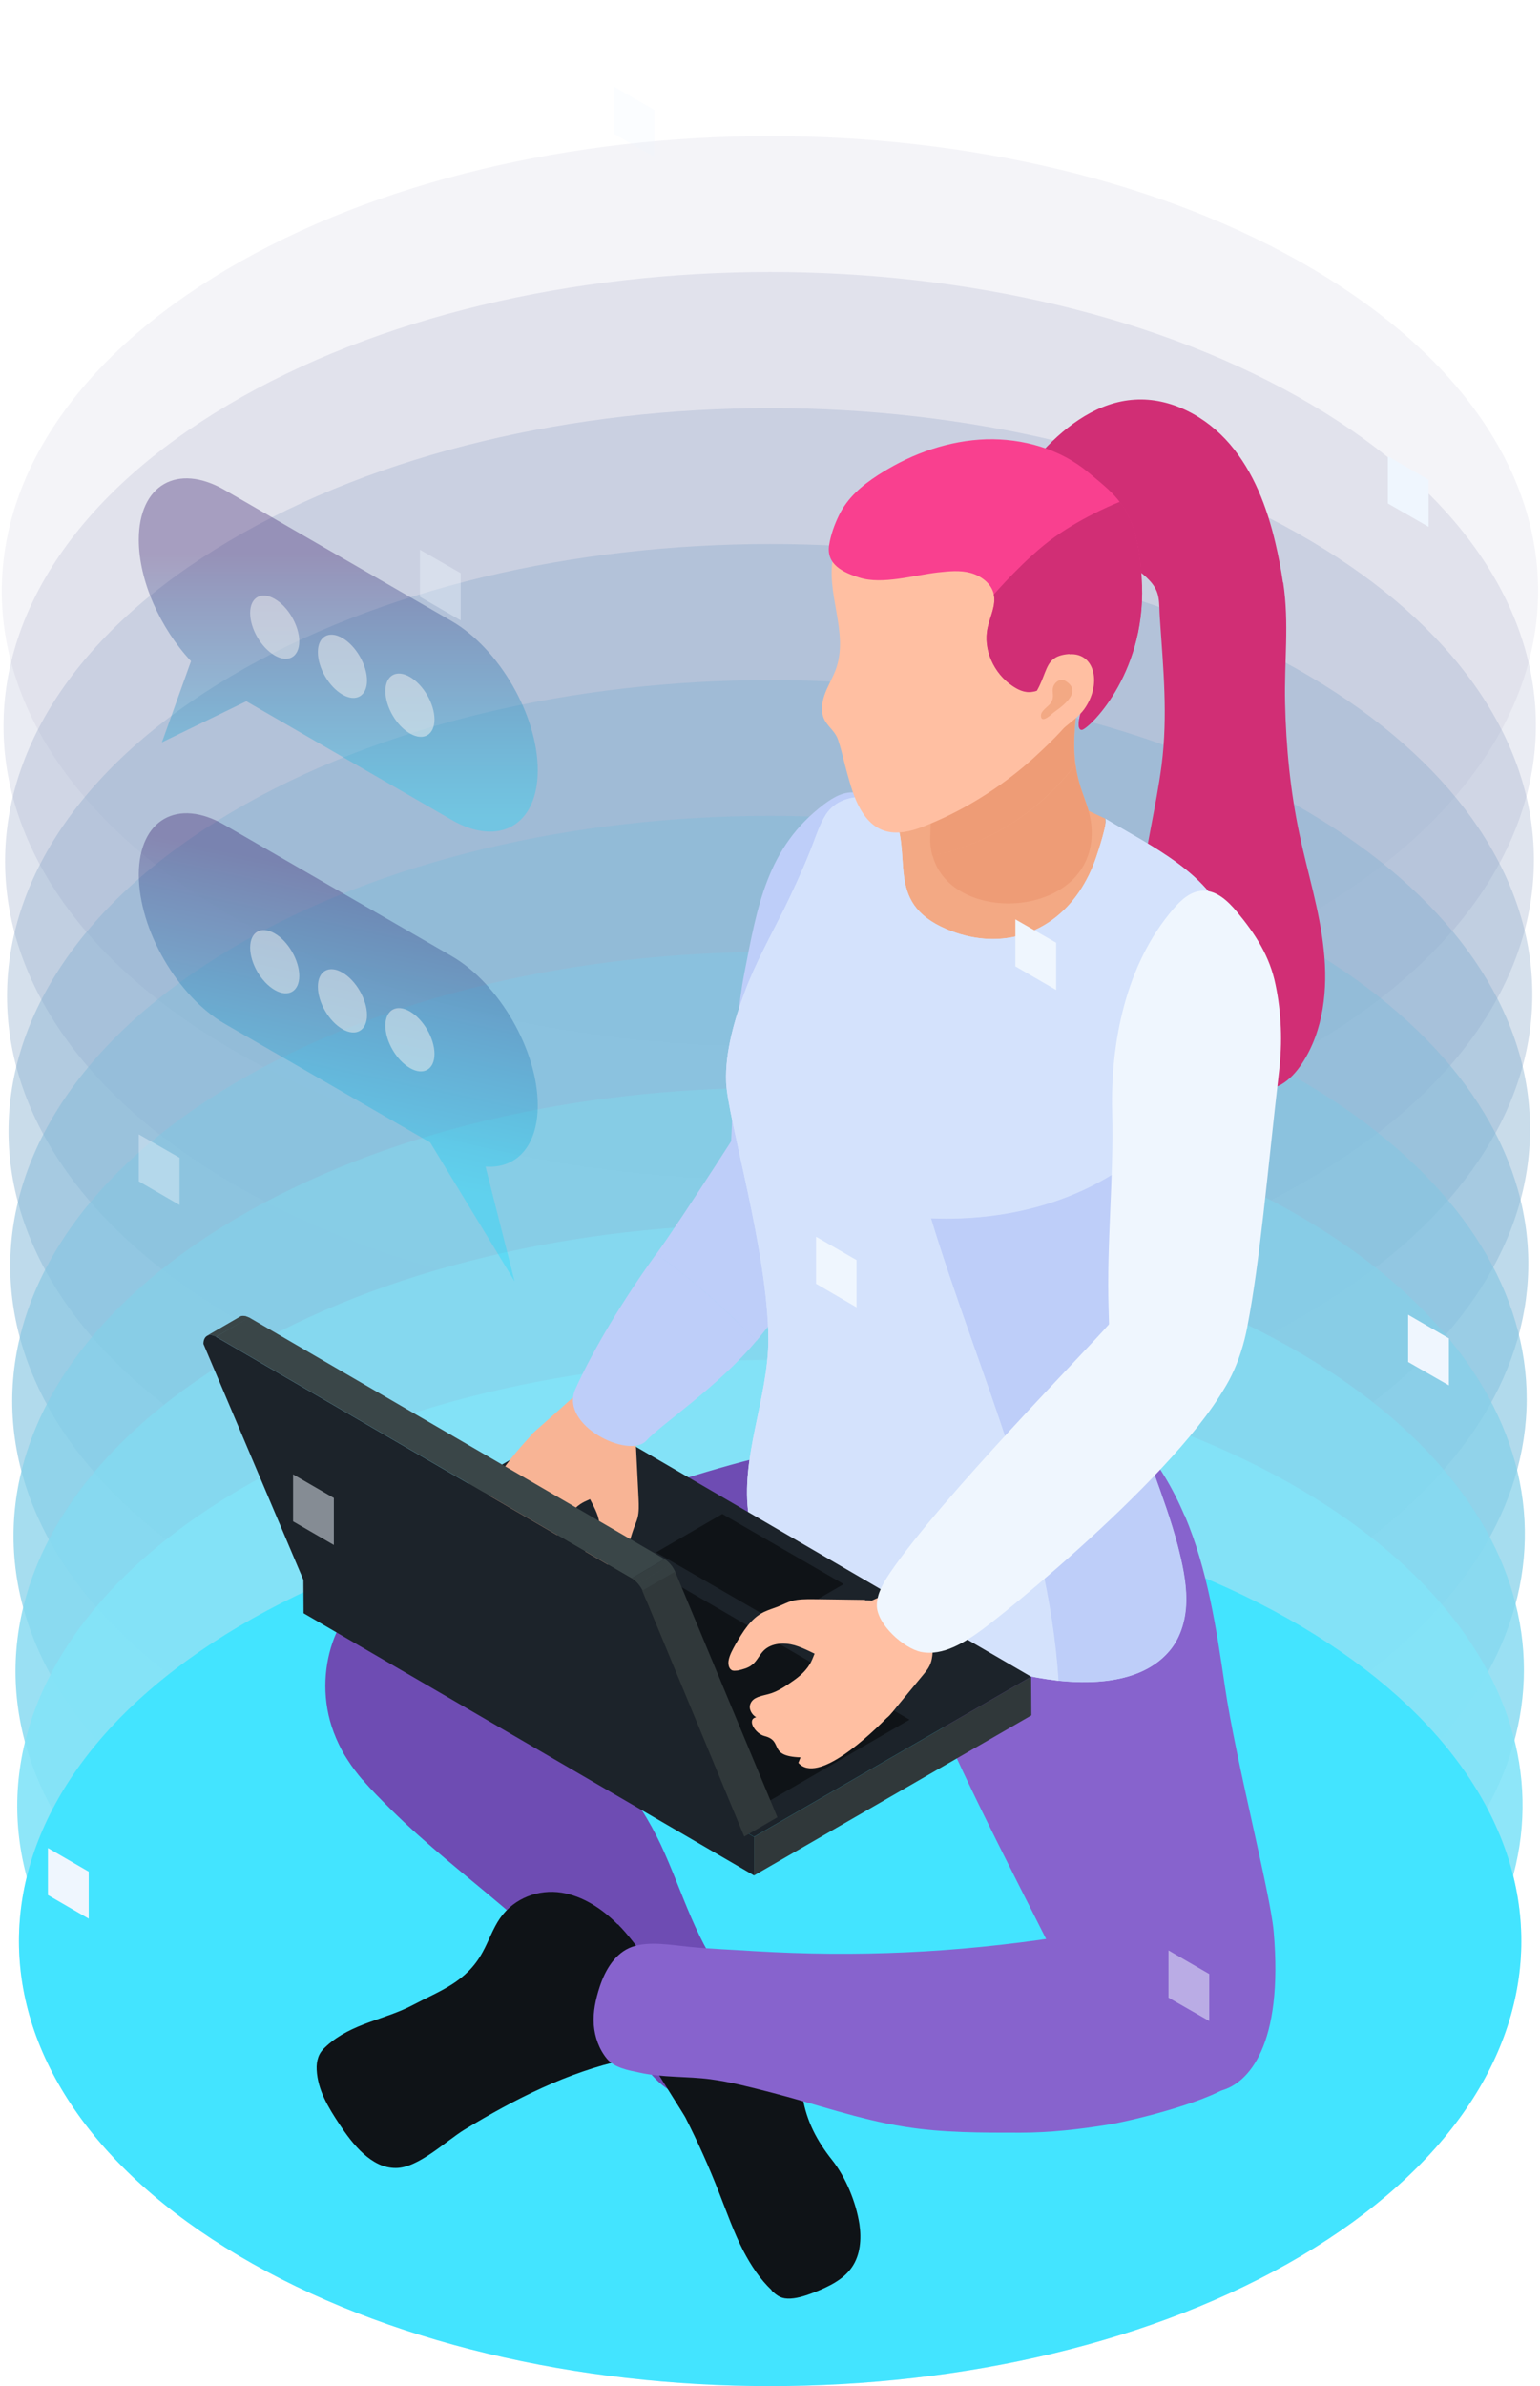 <?xml version="1.0" encoding="UTF-8"?>
<svg xmlns="http://www.w3.org/2000/svg" xmlns:xlink="http://www.w3.org/1999/xlink" viewBox="0 0 64.58 100">
  <defs>
    <style>
      .cls-1 {
        fill: #6e4cb3;
      }

      .cls-2 {
        fill: #ee9c76;
      }

      .cls-3 {
        clip-path: url(#clippath-4);
      }

      .cls-4, .cls-5 {
        mix-blend-mode: screen;
      }

      .cls-4, .cls-6, .cls-7, .cls-8 {
        opacity: .5;
      }

      .cls-9 {
        fill: #0f1317;
      }

      .cls-10 {
        fill: #07c8f0;
        opacity: .91;
      }

      .cls-11 {
        fill: #1178b4;
        opacity: .55;
      }

      .cls-12 {
        fill: #f9408f;
      }

      .cls-13 {
        fill: url(#linear-gradient-2);
      }

      .cls-13, .cls-14 {
        opacity: .3;
      }

      .cls-15 {
        fill: #d4e2fc;
      }

      .cls-16 {
        fill: #165195;
        opacity: .36;
      }

      .cls-17 {
        fill: #1c232a;
      }

      .cls-18 {
        fill: #0ab4e1;
        opacity: .82;
      }

      .cls-19 {
        fill: #becef9;
      }

      .cls-20 {
        opacity: .4;
      }

      .cls-20, .cls-21, .cls-22, .cls-7 {
        fill: #eff6fe;
      }

      .cls-23 {
        clip-path: url(#clippath-1);
      }

      .cls-24 {
        fill: #8763cd;
      }

      .cls-25 {
        fill: #1365a4;
        opacity: .45;
      }

      .cls-26 {
        isolation: isolate;
      }

      .cls-27 {
        fill: #30383a;
      }

      .cls-28 {
        fill: #183d86;
        opacity: .27;
      }

      .cls-29 {
        fill: #f1f1f1;
      }

      .cls-30 {
        fill: #f3a984;
      }

      .cls-31 {
        fill: #0ca0d2;
        opacity: .73;
      }

      .cls-32 {
        fill: #1f0159;
        opacity: 0;
      }

      .cls-6, .cls-33 {
        fill: #05dcff;
      }

      .cls-34 {
        mix-blend-mode: overlay;
      }

      .cls-35 {
        fill: #d12e75;
      }

      .cls-36 {
        fill: #f8b495;
      }

      .cls-37 {
        fill: #1a2977;
        opacity: .18;
      }

      .cls-22 {
        opacity: .2;
      }

      .cls-14 {
        fill: url(#linear-gradient);
      }

      .cls-38 {
        fill: #1d1568;
        opacity: .09;
      }

      .cls-39 {
        fill: #ffbfa2;
      }

      .cls-40 {
        fill: #0e8cc3;
        opacity: .64;
      }

      .cls-41 {
        fill: #3a4648;
      }

      .cls-42 {
        fill: #353f41;
      }
    </style>
    <clipPath id="clippath-1">
      <path class="cls-41" d="M10.07,55.18l-1.38.8c.1-.06.23-.05.37.04l1.38-.8c-.15-.08-.28-.09-.37-.04Z"/>
    </clipPath>
    <clipPath id="clippath-4">
      <path class="cls-41" d="M27.02,67.06l1.38-.8c0-.33-.24-.74-.53-.91l-1.38.8c.29.17.53.58.53.91Z"/>
    </clipPath>
    <linearGradient id="linear-gradient" x1="14.19" y1="23.21" x2="14.19" y2="34.22" gradientUnits="userSpaceOnUse">
      <stop offset="0" stop-color="#1f0159"/>
      <stop offset=".17" stop-color="#192b78"/>
      <stop offset=".58" stop-color="#0e89c0"/>
      <stop offset=".86" stop-color="#07c4ed"/>
      <stop offset="1" stop-color="#05dcff"/>
    </linearGradient>
    <linearGradient id="linear-gradient-2" x1="15.4" y1="36.94" x2="12.96" y2="48.47" xlink:href="#linear-gradient"/>
  </defs>
  <g class="cls-26">
    <g id="_レイヤー_2" data-name="レイヤー 2">
      <g id="_レイヤー_1-2" data-name="レイヤー 1">
        <g id="_19_woman_joga" data-name="19_woman_joga">
          <g id="glow">
            <path class="cls-6" d="M54.57,68.16c12.3,7.28,12.3,19.1,0,26.38-12.3,7.28-32.25,7.28-44.55,0-12.3-7.28-12.3-19.1,0-26.38,12.3-7.28,32.25-7.28,44.55,0Z"/>
            <g class="cls-4">
              <path class="cls-32" d="M48.91,35.53c-12.41,4.42-28.75,3.46-39.45-2.88C-3.15,25.18-3.15,13.07,9.46,5.6c12.61-7.47,33.06-7.47,45.67,0,12.61,7.47,12.61,19.58,0,27.04-1.91,1.13-4,2.09-6.22,2.88"/>
              <path class="cls-38" d="M49.42,40.89c-12.4,4.68-29.07,3.8-39.91-2.62-12.58-7.45-12.58-19.53,0-26.98,12.58-7.45,32.98-7.45,45.57,0,12.42,7.36,12.56,19.24.41,26.68-1.85,1.14-3.89,2.11-6.06,2.92"/>
              <path class="cls-37" d="M49.94,46.25c-12.39,4.94-29.39,4.15-40.38-2.36-12.55-7.43-12.55-19.49,0-26.92,12.55-7.43,32.91-7.43,45.46,0,12.24,7.25,12.51,18.9.81,26.32-1.79,1.14-3.77,2.13-5.9,2.96"/>
              <path class="cls-28" d="M50.45,51.62c-12.38,5.2-29.7,4.5-40.84-2.09-12.53-7.42-12.53-19.45,0-26.86,12.53-7.42,32.84-7.42,45.36,0,12.05,7.14,12.46,18.56,1.22,25.95-1.73,1.15-3.66,2.15-5.74,3"/>
              <path class="cls-16" d="M50.97,56.98c-12.37,5.46-30.02,4.85-41.3-1.83-12.5-7.4-12.5-19.4,0-26.8,12.5-7.4,32.76-7.4,45.26,0,11.87,7.03,12.41,18.22,1.63,25.59-1.67,1.15-3.54,2.17-5.58,3.04"/>
              <path class="cls-25" d="M51.48,62.35c-12.36,5.72-30.34,5.2-41.77-1.57-12.47-7.38-12.47-19.36,0-26.74,12.47-7.38,32.69-7.38,45.16,0,11.68,6.92,12.34,17.86,2.03,25.23-1.61,1.15-3.43,2.19-5.42,3.08"/>
              <path class="cls-11" d="M51.99,67.71c-12.35,5.98-30.66,5.54-42.23-1.31-12.44-7.37-12.44-19.31,0-26.68,12.44-7.37,32.61-7.37,45.06,0,11.49,6.81,12.29,17.52,2.44,24.87-1.55,1.16-3.31,2.21-5.27,3.13"/>
              <path class="cls-40" d="M52.51,73.08c-12.34,6.24-30.97,5.89-42.69-1.05-12.41-7.35-12.41-19.27,0-26.62,12.41-7.35,32.54-7.35,44.95,0,11.31,6.7,12.24,17.18,2.85,24.5-1.49,1.16-3.2,2.23-5.11,3.17"/>
              <path class="cls-31" d="M53.02,78.44c-12.33,6.5-31.29,6.24-43.16-.79-12.39-7.33-12.39-19.23,0-26.56,12.39-7.33,32.47-7.33,44.85,0,11.12,6.59,12.19,16.85,3.25,24.14-1.43,1.17-3.08,2.24-4.95,3.21"/>
              <path class="cls-18" d="M53.54,83.81c-12.32,6.76-31.61,6.59-43.62-.52-12.36-7.32-12.36-19.18,0-26.5,12.36-7.32,32.39-7.32,44.75,0,10.94,6.48,12.16,16.53,3.66,23.78-1.37,1.17-2.97,2.26-4.79,3.25"/>
              <path class="cls-10" d="M54.05,89.17c-12.31,7.02-31.93,6.94-44.08-.26-12.33-7.3-12.33-19.14,0-26.44,12.33-7.3,32.32-7.3,44.65,0,10.75,6.37,12.11,16.19,4.07,23.41-1.31,1.18-2.85,2.28-4.63,3.29"/>
              <path class="cls-33" d="M54.57,68.16c12.3,7.28,12.3,19.1,0,26.38-12.3,7.28-32.25,7.28-44.55,0-12.3-7.28-12.3-19.1,0-26.38,12.3-7.28,32.25-7.28,44.55,0Z"/>
            </g>
          </g>
          <g id="woman">
            <g id="woman-2" data-name="woman">
              <path class="cls-19" d="M33.87,51.11c1.08-2.52,2.1-5.84,3.52-9.97.38-1.11.6-2.3.62-3.49.02-1.2-.36-2.21-.92-3.29-.25-.49-.61-1.01-1.16-1.13-.5-.1-.98.18-1.38.48-2.38,1.8-2.79,4.25-3.34,7.09-.51,2.64-.44,6.09-.65,8.79-.04.51-.66,5.16,1,4.41.81-.37,1.71-1.52,2.3-2.89Z"/>
              <path class="cls-19" d="M33.33,48.59c-.57-.44-1.25-2.95-1.61-2.4-.25.38-3.04,4.76-4.2,6.37,1.54,1.07,2.9,2.32,4.2,3.64,1.74-2.1,3.3-4.43,3.28-5.89-.01-.74-.91-1.13-1.67-1.71Z"/>
              <g>
                <path class="cls-1" d="M25.2,63.06c-3.36.98-6.52,2.4-9.72,3.81-1.48.65-2.54,3.69-1.27,6.22.62,1.24.48.87,3.38.49,1.56-.21,3.74-.75,5.29-.98,3.22-.49,17.73-1.97,18.35-8.87.09-1.04-1.85-1.94-2.7-2.63-2.44-1.96-10.25,1.08-13.33,1.97Z"/>
                <path class="cls-1" d="M15.21,74.59c.37.44.79.85,1.19,1.25,2.96,2.93,6.56,5.1,9.05,8.55.46.64.91,1.28,1.37,1.92.55.76,1.25,1.59,2.23,1.55.51-.02,1-.29,1.4-.63.6-.53,1-1.25,1.15-2.01.19-.94-.38-1.38-.94-2.02-1.46-1.69-2.02-3.91-2.95-5.89-.92-1.97-2.51-3.89-3.96-5.51-.84-.93-1.75-1.81-2.82-2.47-1.78-1.09-4.55-1.49-6.26.04-.94.84-1.03,2.33-.56,3.5.26.63.64,1.19,1.09,1.72Z"/>
                <path class="cls-9" d="M32.37,95.99c-.5-.47-.88-1.05-1.2-1.66-.4-.78-.69-1.61-1.01-2.42-.42-1.08-.89-2.13-1.42-3.17-.03-.07-1.26-2.01-1.3-2.08l3.14-2.71c.4.02.81.06,1.18.19.67.23,1.25.74,1.52,1.39.31.74.26,1.57.38,2.37.16,1,.61,1.84,1.23,2.62.58.73,1.01,1.78,1.15,2.7.09.61.04,1.28-.31,1.79-.36.53-.98.82-1.58,1.06-.32.12-.65.24-.99.26-.38.02-.55-.09-.82-.35Z"/>
                <path class="cls-24" d="M49.67,63.51c-.96-2.27-2.59-4.37-4.93-5.45l.73,2.01c-.27-.42-.57-.83-.89-1.22-.15-.18-.29-.31-.41-.39-.52-.34-.88.07-1.65.5-.93.52-1.98.8-2.94,1.25-3.05,1.43-3.09,2.13-5.69,1.25.37,2.55,1.3,5.72,1.46,6.26.81,2.8,3.22,2.28,3.79,3.71,1.32,3.31,4.24,8.78,5.8,11.98.61,1.24,1.79,2.31,2.79,3.23,1.17,1.07,2.08,1.36,3.49.97,1.12-.3,2.61-1.88,2.19-6.68-.15-1.64-1.59-7.15-2.04-10.23-.36-2.45-.73-4.92-1.69-7.19Z"/>
                <g id="people">
                  <g>
                    <path class="cls-35" d="M53.81,24.41c.26,1.72.04,3.33.08,5.06.04,1.84.22,3.68.6,5.48.34,1.62.85,3.2,1.02,4.85.18,1.64,0,3.39-.91,4.77-.23.35-.52.68-.89.89-.49.27-1.09.3-1.64.2-1.71-.3-3.1-1.68-3.76-3.29s-.68-3.41-.47-5.14c.21-1.73.64-3.42.87-5.15.27-2.1.07-4.07-.07-6.16-.05-.67.05-1.09-.45-1.61-.53-.56-1.31-.93-2.06-1.05-.7-.11-1.44-.03-2.1-.29-.89-.36-1.46-1.38-1.3-2.33.12-.67.55-1.24,1.01-1.75,1.02-1.1,2.34-2.05,3.84-2.14,1.52-.1,3.01.71,4,1.87.99,1.16,1.55,2.63,1.9,4.12.13.55.24,1.11.32,1.67Z"/>
                    <g>
                      <path class="cls-30" d="M46.35,34.31c-1.44-.66-1.97-1.02-3.48-1.36-.25-.06-1.07.26-1.32.2-1.84-.39-3.8-.3-5.51.45-.02,0-.04.02-.06.03v11.31h10.84l-.47-10.63Z"/>
                      <path class="cls-15" d="M51.63,39.65c.03-.21,0-.44-.07-.71-.71-2.31-3.31-3.48-5.21-4.63.13.08-.32,1.44-.38,1.61-.17.51-.41,1-.71,1.45-1.29,1.9-3.48,2.46-5.57,1.57-2.69-1.15-1.3-3.16-2.31-4.99-.19-.35-.56-.52-.95-.55-.71-.05-1.43.14-1.81.76-.29.47-.45,1.03-.66,1.54-.33.82-.7,1.62-1.09,2.42-.56,1.12-1.18,2.23-1.62,3.4-.44,1.17-.85,2.57-.8,3.83.05,1.49,1.76,7.13,1.77,10.78,0,2.47-1.2,4.96-.82,7.42.03.22.08.44.15.65.33,1.04,1.07,1.91,1.95,2.56.88.65,1.89,1.09,2.9,1.49,2.07.8,4.2,1.41,6.36,1.91,1.9.44,4.88.72,6.29-.99.49-.59.69-1.38.69-2.14s-.17-1.52-.36-2.26c-.55-2.08-1.46-4.04-2.01-6.11-.66-2.49-1.22-5.08-.54-7.64.28-1.08.74-2.11,1.2-3.13.7-1.57,1.4-3.13,2.1-4.7.34-.77.69-1.53,1.03-2.3.21-.47.42-.83.47-1.25Z"/>
                      <path class="cls-19" d="M39.04,51.05c1.95,6.42,4.92,12.61,5.35,19.39,1.7.18,3.61,0,4.67-1.27.49-.59.69-1.38.69-2.14s-.17-1.52-.36-2.26c-.55-2.08-1.46-4.04-2.01-6.11-.66-2.49-1.21-5.08-.54-7.64.24-.91.6-1.78.99-2.64-2.39,1.96-5.54,2.81-8.78,2.68Z"/>
                      <path class="cls-15" d="M51.56,38.94c-.71-2.31-3.31-3.48-5.21-4.63.13.08-.32,1.44-.38,1.61-.17.51-.41,1-.71,1.45-1.29,1.9-3.48,2.46-5.57,1.57-2.69-1.15-1.3-3.16-2.31-4.99-.19-.35-.56-.52-.95-.55-.71-.05-1.43.14-1.81.76-.29.47-.45,1.03-.66,1.54-.33.82-.7,1.62-1.09,2.42-.56,1.12-1.18,2.23-1.62,3.4-.44,1.17-.85,2.57-.8,3.83.05,1.49,1.76,7.13,1.77,10.78,0,2.47-1.2,4.96-.82,7.42.03.22.08.44.15.65.33,1.04,1.07,1.91,1.95,2.56.88.65,1.89,1.09,2.9,1.49,2.07.8,4.2,1.41,6.36,1.91.49.11,1.04.21,1.62.28-.44-6.78-3.4-12.98-5.35-19.39,3.24.13,6.39-.71,8.78-2.68.07-.16.14-.32.22-.48.7-1.57,1.4-3.13,2.1-4.7.34-.77.69-1.53,1.03-2.3.21-.47.42-.83.47-1.25.03-.21,0-.44-.07-.71Z"/>
                    </g>
                    <g>
                      <path class="cls-30" d="M45.78,34.8c.12,4-6.85,4.06-6.75.31.14-5.24.44-5.84,2.73-6.65.63-.22,1.29-.39,1.95-.41,2.42-.05,1.48,1.27,1.39,2.2-.27,2.74.64,3.12.68,4.55Z"/>
                      <path class="cls-2" d="M45.1,32.04c.16,1.23.64,1.72.68,2.76.11,3.71-5.88,4.03-6.67,1.06,2.32-.49,4.5-1.83,5.99-3.83Z"/>
                      <path class="cls-2" d="M41.75,28.46c.63-.22,1.29-.39,1.95-.41,2.42-.05,1.48,1.27,1.39,2.2-.07.75-.06,1.32,0,1.79-1.5,2-3.67,3.34-5.99,3.83-.06-.23-.1-.48-.09-.76.14-5.24.44-5.84,2.73-6.65Z"/>
                      <path class="cls-39" d="M42.87,32.18c.2-.17.4-.34.59-.52.67-.62,1.42-1.34,1.89-2.13,1.49-2.52,1.56-5.9-.56-8.1-1.5-1.56-3.89-2.2-5.97-1.61-.56.16-1.1.4-1.62.67-.45.23-.9.49-1.24.86-.22.24-.4.53-.56.82-.18.33-.34.67-.43,1.03-.41,1.63.68,3.3.06,4.91-.14.35-.34.68-.46,1.03-.12.36-.16.77.04,1.09.19.3.43.45.54.79.15.45.25.94.38,1.4.14.5.28,1.01.54,1.47.63,1.12,1.53,1.19,2.65.75,1.51-.59,2.92-1.44,4.16-2.47Z"/>
                      <path class="cls-12" d="M47.88,24.52c-.11-3.18-1.05-3.72-2.25-4.73-1.17-.98-2.75-1.42-4.27-1.38-1.55.05-3.07.58-4.38,1.4-.05.03-.11.07-.16.1-.68.44-1.28.95-1.64,1.69-.19.39-.34.81-.41,1.24-.13.81.57,1.15,1.28,1.37.95.3,2.31-.11,3.28-.22.46-.05.93-.1,1.37.02.44.12.87.44.97.88.11.47-.15.93-.25,1.4-.21.92.26,1.93,1.04,2.45.46.31.78.33,1.28.1.44-.2.9-.55,1.39-.24.45.28.28.87.18,1.29-.02.08-.19.68.05.69.25,0,2.66-2.25,2.53-6.07Z"/>
                      <path class="cls-35" d="M41.67,24.9c.11.47-.15.93-.25,1.4-.21.92.26,1.93,1.04,2.45.46.31.78.33,1.28.1.44-.2.9-.55,1.39-.24.45.28.28.87.18,1.29-.02.08-.19.68.05.69.25,0,2.66-2.25,2.53-6.07-.07-1.86-.41-2.82-.93-3.49,0,0-1.45.56-2.74,1.48-1.21.86-2.54,2.4-2.54,2.4Z"/>
                      <path class="cls-39" d="M44.85,27.42c1.08-.07,1.36,1.27.61,2.31-.22.3-.6.57-.89.81-1.94,1.65-2.43-.14-1.81-.7,1.43-1.31.72-2.33,2.08-2.43Z"/>
                      <path class="cls-30" d="M44.16,29.88c.12-.11,1.36-.84.52-1.34-.23-.14-.49.07-.53.31-.02.13.02.26,0,.39-.01.08-.04.15-.08.21-.11.18-.48.35-.41.61.06.23.43-.12.5-.18Z"/>
                    </g>
                  </g>
                </g>
                <path class="cls-9" d="M25.91,80.66c-.67-.68-1.48-1.2-2.36-1.34-.95-.15-1.98.21-2.58,1.07-.3.43-.47.95-.73,1.42-.69,1.27-1.8,1.62-2.91,2.21-1.18.63-2.57.76-3.62,1.71-.15.13-.29.28-.36.48-.06.17-.08.35-.07.53.04.86.5,1.6.95,2.28.56.85,1.35,1.85,2.37,1.84.94,0,2.07-1.11,2.88-1.61,2.11-1.28,4.33-2.41,6.69-2.92.65-.14,1.4-.31,1.71-.98.65-1.43-1-3.66-1.82-4.55-.05-.05-.1-.1-.15-.16Z"/>
                <path class="cls-24" d="M44.35,81.19c-4.27.65-8.42.84-12.74.58-.9-.06-1.81-.09-2.71-.18-.72-.07-1.69-.25-2.39,0-.71.25-1.13.97-1.36,1.67-.17.52-.29,1.06-.25,1.6.04.51.22,1.02.55,1.42.32.38.88.48,1.36.58,1,.22,1.99.15,2.98.28.84.11,1.71.34,2.53.55,1.87.48,3.7,1.14,5.61,1.44,1.6.26,3.24.25,4.86.25,1.24,0,2.48-.14,3.7-.34,1.1-.18,4.39-1.01,5.24-1.76.33-.3-5.71-6.34-7.38-6.09Z"/>
              </g>
              <g class="cls-26">
                <polygon class="cls-17" points="12.72 65.99 12.73 67.61 31.62 78.6 31.62 76.98 12.72 65.99"/>
                <polygon class="cls-27" points="31.62 76.98 31.62 78.6 43.25 71.89 43.24 70.27 31.62 76.98"/>
                <g>
                  <polygon class="cls-17" points="12.89 66.1 31.62 76.98 43.24 70.27 24.51 59.38 12.89 66.1"/>
                  <polygon class="cls-9" points="27.51 65.06 32.6 68 35.38 66.39 30.29 63.45 27.51 65.06"/>
                  <polygon class="cls-9" points="38.14 72.07 21.03 62.13 14.92 65.67 32.03 75.61 38.14 72.07"/>
                </g>
              </g>
              <path class="cls-21" d="M52.31,55.58c.53-2.74.82-6.27,1.33-10.7.14-1.19.1-2.42-.15-3.61-.24-1.19-.84-2.12-1.63-3.07-.36-.43-.83-.88-1.4-.87-.52,0-.94.39-1.27.78-1.98,2.31-2.63,5.58-2.55,8.53.07,2.74-.24,5.49-.15,8.24.02.52,0,1.09.13,1.6.6,2.45,2.53,3.6,4.03,2.49.73-.54,1.38-1.89,1.66-3.38Z"/>
              <g>
                <g>
                  <g>
                    <path class="cls-36" d="M26.08,62.06c-.15.3-.69,1.1-.93,1.34-.24.24-.07-.76-.41-.74-.51.02-1.07.35-1.45.01-.31-.27-.61-.55-.84-.88-.23-.34-.38-.74-.35-1.15.01-.16.05-.32.14-.45.06-.09.14-.16.22-.23.45-.4.91-.8,1.36-1.21.1-.09.2-.18.32-.24.16-.09.34-.12.51-.13.63-.04,1.24.27,1.66.73.2.22.44.53.51.83.06.25-.12.53-.2.77-.16.46-.33.92-.54,1.36Z"/>
                    <path class="cls-36" d="M26.68,60.84c.03.66.07,1.33.1,1.99.01.26.02.52-.04.77-.05.19-.14.37-.2.56-.06.17-.1.35-.18.51-.23.5-.72.82-1.18,1.11-.19.12-.39.24-.61.28-.14.02-.32,0-.37-.14-.02-.06-.01-.13,0-.2.04-.19.08-.39.19-.55.14-.19.37-.29.53-.47.27-.3.27-.77.15-1.16-.13-.39-.36-.73-.52-1.11s-.25-.82-.07-1.18c.06-.13.15-.24.25-.35.22-.25.47-.48.78-.62.26-.12.56-.16.84-.08.31.09.32.36.33.65Z"/>
                  </g>
                  <path class="cls-36" d="M23.61,61.67c.37-.17,1.13.64,1.2.86.16.52-.38.08-1.06,1.14-.2.31-.4.62-.48.97-.06.26-.09.58-.33.69-.19.08-.41-.03-.52-.2-.06.37-.61.07-.72-.3-.21-.72-.76-.06-.84-1.32-.07.03-.14.06-.21.09-.84-.69.92-2.71,1.68-3.5,1.35-1.39,1.66.79,1.29,1.58Z"/>
                </g>
                <path class="cls-19" d="M31.72,56.19c-1.3-1.32-2.66-2.57-4.2-3.64-1.39,1.92-2.65,4.02-3.39,5.66-.69,1.53,2.26,2.95,2.97,2.17.58-.65,3.04-2.28,4.62-4.19Z"/>
                <g>
                  <path class="cls-39" d="M34.96,67.77c-.33.17-1.2.81-1.45,1.08-.25.27.84.05.84.43,0,.57-.34,1.2.04,1.62.31.33.63.66,1.02.91.38.24.84.4,1.29.35.18-.02.35-.07.49-.17.1-.07.17-.17.25-.26.43-.52.86-1.04,1.29-1.56.09-.11.19-.23.25-.36.09-.18.12-.38.13-.58.02-.71-.35-1.37-.88-1.82-.25-.22-.6-.47-.94-.53-.28-.05-.59.15-.85.25-.51.19-1.01.4-1.5.65Z"/>
                  <path class="cls-39" d="M36.29,67.05c-.74-.01-1.48-.02-2.22-.03-.29,0-.58,0-.85.07-.21.06-.41.17-.62.25-.19.07-.38.13-.57.22-.55.27-.88.83-1.19,1.36-.12.22-.25.44-.29.69-.02.16.02.35.17.4.07.02.15,0,.22,0,.21-.05.43-.1.6-.24.21-.16.31-.43.5-.61.33-.31.85-.33,1.28-.21.44.13.83.37,1.25.54.42.17.92.25,1.32.04.14-.07.27-.18.38-.29.27-.26.52-.54.66-.89.12-.29.16-.63.06-.94-.11-.34-.41-.34-.73-.34Z"/>
                </g>
                <path class="cls-21" d="M38.62,69.23c.93.19,1.87-.42,2.59-.95,1.72-1.28,10.15-8.26,10.71-11.52.14-.82-.79-1.26-1.52-1.91-.55-.5-3.43.09-3.94.7-.81.95-7.01,7.23-9.14,10.37-.28.42-.55.87-.55,1.37.01.79,1.13,1.79,1.85,1.94Z"/>
                <path class="cls-39" d="M35.5,70.51c.18-.42-.76-1.23-1-1.3-.59-.16-.08.42-1.22,1.22-.33.23-.67.47-1.06.57-.29.08-.64.12-.75.4-.09.21.05.46.24.57-.41.08-.05.69.36.79.81.21.1.84,1.5.89-.03.08-.06.16-.09.23.8.91,2.98-1.13,3.83-2.01,1.5-1.56-.94-1.82-1.8-1.37Z"/>
              </g>
              <g class="cls-26">
                <g>
                  <path class="cls-41" d="M10.07,55.18l-1.38.8c.1-.06.23-.05.37.04l1.38-.8c-.15-.08-.28-.09-.37-.04Z"/>
                  <g class="cls-23">
                    <g class="cls-26">
                      <path class="cls-41" d="M9.06,56.02l1.38-.8c-.06-.03-.11-.05-.16-.06l-1.38.8c.05.01.1.03.16.06h0Z"/>
                      <path class="cls-41" d="M8.9,55.95l1.38-.8c-.08-.02-.15,0-.2.02l-1.38.8c.06-.03.13-.04.2-.02h0Z"/>
                      <polygon class="cls-41" points="8.69 55.97 10.08 55.17 10.07 55.18 8.68 55.98 8.69 55.97 8.69 55.97"/>
                    </g>
                  </g>
                </g>
                <polygon class="cls-41" points="26.49 66.15 27.87 65.34 10.44 55.21 9.06 56.02 26.49 66.15"/>
                <g>
                  <path class="cls-41" d="M27.02,67.06l1.38-.8c0-.33-.24-.74-.53-.91l-1.38.8c.29.17.53.58.53.91Z"/>
                  <g class="cls-3">
                    <g>
                      <path class="cls-42" d="M26.75,66.37l1.38-.8c-.08-.09-.16-.17-.26-.23l-1.38.8c.09.05.18.13.26.22h0Z"/>
                      <path class="cls-42" d="M26.93,66.66l1.38-.8c-.05-.1-.11-.2-.18-.29l-1.38.8c.07.09.13.19.18.29h0Z"/>
                    </g>
                  </g>
                </g>
                <path class="cls-17" d="M9.06,56.02c-.29-.17-.53-.03-.53.3l4.2,9.91,18.49,10.74-4.13-9.92s-.12-.61-.59-.89l-17.43-10.13Z"/>
                <polygon class="cls-27" points="31.21 76.97 32.6 76.16 28.31 65.86 26.93 66.66 31.21 76.97"/>
              </g>
            </g>
          </g>
          <g id="chat" class="cls-5">
            <path class="cls-14" d="M18.94,26.03l-9.51-5.49c-1.99-1.15-3.61-.22-3.61,2.08h0c0,1.72.9,3.71,2.19,5.09l-1.22,3.4,3.54-1.72,8.61,4.97c1.99,1.15,3.61.22,3.61-2.08h0c0-2.3-1.62-5.1-3.61-6.25Z"/>
            <path class="cls-13" d="M9.43,34.58l9.51,5.49c1.99,1.15,3.61,3.95,3.61,6.25h0c0,1.72-.9,2.67-2.19,2.57l1.22,4.81-3.54-5.82-8.61-4.97c-1.99-1.15-3.61-3.95-3.61-6.25h0c0-2.3,1.62-3.24,3.61-2.08Z"/>
            <g class="cls-8">
              <path class="cls-29" d="M16.16,28.96c0,.66.46,1.45,1.03,1.78.57.33,1.03.06,1.03-.59s-.46-1.45-1.03-1.78c-.57-.33-1.03-.06-1.03.59Z"/>
              <path class="cls-29" d="M13.33,27.33c0,.66.46,1.45,1.03,1.78.57.33,1.03.06,1.03-.59s-.46-1.45-1.03-1.78-1.03-.06-1.03.59Z"/>
              <path class="cls-29" d="M10.49,25.69c0,.66.46,1.45,1.03,1.78s1.03.06,1.03-.59-.46-1.45-1.03-1.78-1.03-.06-1.03.59Z"/>
            </g>
            <g class="cls-8">
              <path class="cls-29" d="M16.16,42.98c0,.66.46,1.45,1.03,1.78.57.33,1.03.06,1.03-.59s-.46-1.45-1.03-1.78c-.57-.33-1.03-.06-1.03.59Z"/>
              <path class="cls-29" d="M13.33,41.35c0,.66.46,1.45,1.03,1.78.57.33,1.03.06,1.03-.59s-.46-1.45-1.03-1.78c-.57-.33-1.03-.06-1.03.59Z"/>
              <path class="cls-29" d="M10.49,39.71c0,.66.46,1.45,1.03,1.78s1.03.06,1.03-.59-.46-1.45-1.03-1.78-1.03-.06-1.03.59Z"/>
            </g>
            <g class="cls-34">
              <polygon class="cls-20" points="7.53 50.5 5.82 49.51 5.82 47.54 7.53 48.52 7.53 50.5"/>
              <polygon class="cls-20" points="19.32 26 17.61 25.01 17.61 23.04 19.32 24.02 19.32 26"/>
              <polygon class="cls-21" points="59.91 22.08 58.2 21.1 58.2 19.12 59.91 20.11 59.91 22.08"/>
              <polygon class="cls-21" points="44.29 41.49 42.58 40.5 42.58 38.53 44.29 39.51 44.29 41.49"/>
              <polygon class="cls-21" points="60.76 58.06 59.05 57.08 59.05 55.1 60.76 56.09 60.76 58.06"/>
              <polygon class="cls-21" points="35.92 54.79 34.22 53.8 34.22 51.83 35.92 52.81 35.92 54.79"/>
              <polygon class="cls-21" points="3.72 80.41 2.01 79.42 2.01 77.45 3.72 78.44 3.72 80.41"/>
              <polygon class="cls-7" points="14 64.75 12.29 63.76 12.29 61.79 14 62.78 14 64.75"/>
              <polygon class="cls-7" points="50.71 84.7 49 83.72 49 81.74 50.71 82.73 50.71 84.7"/>
              <polygon class="cls-22" points="27.44 6.58 25.73 5.6 25.73 3.62 27.44 4.61 27.44 6.58"/>
            </g>
          </g>
        </g>
      </g>
    </g>
  </g>
</svg>